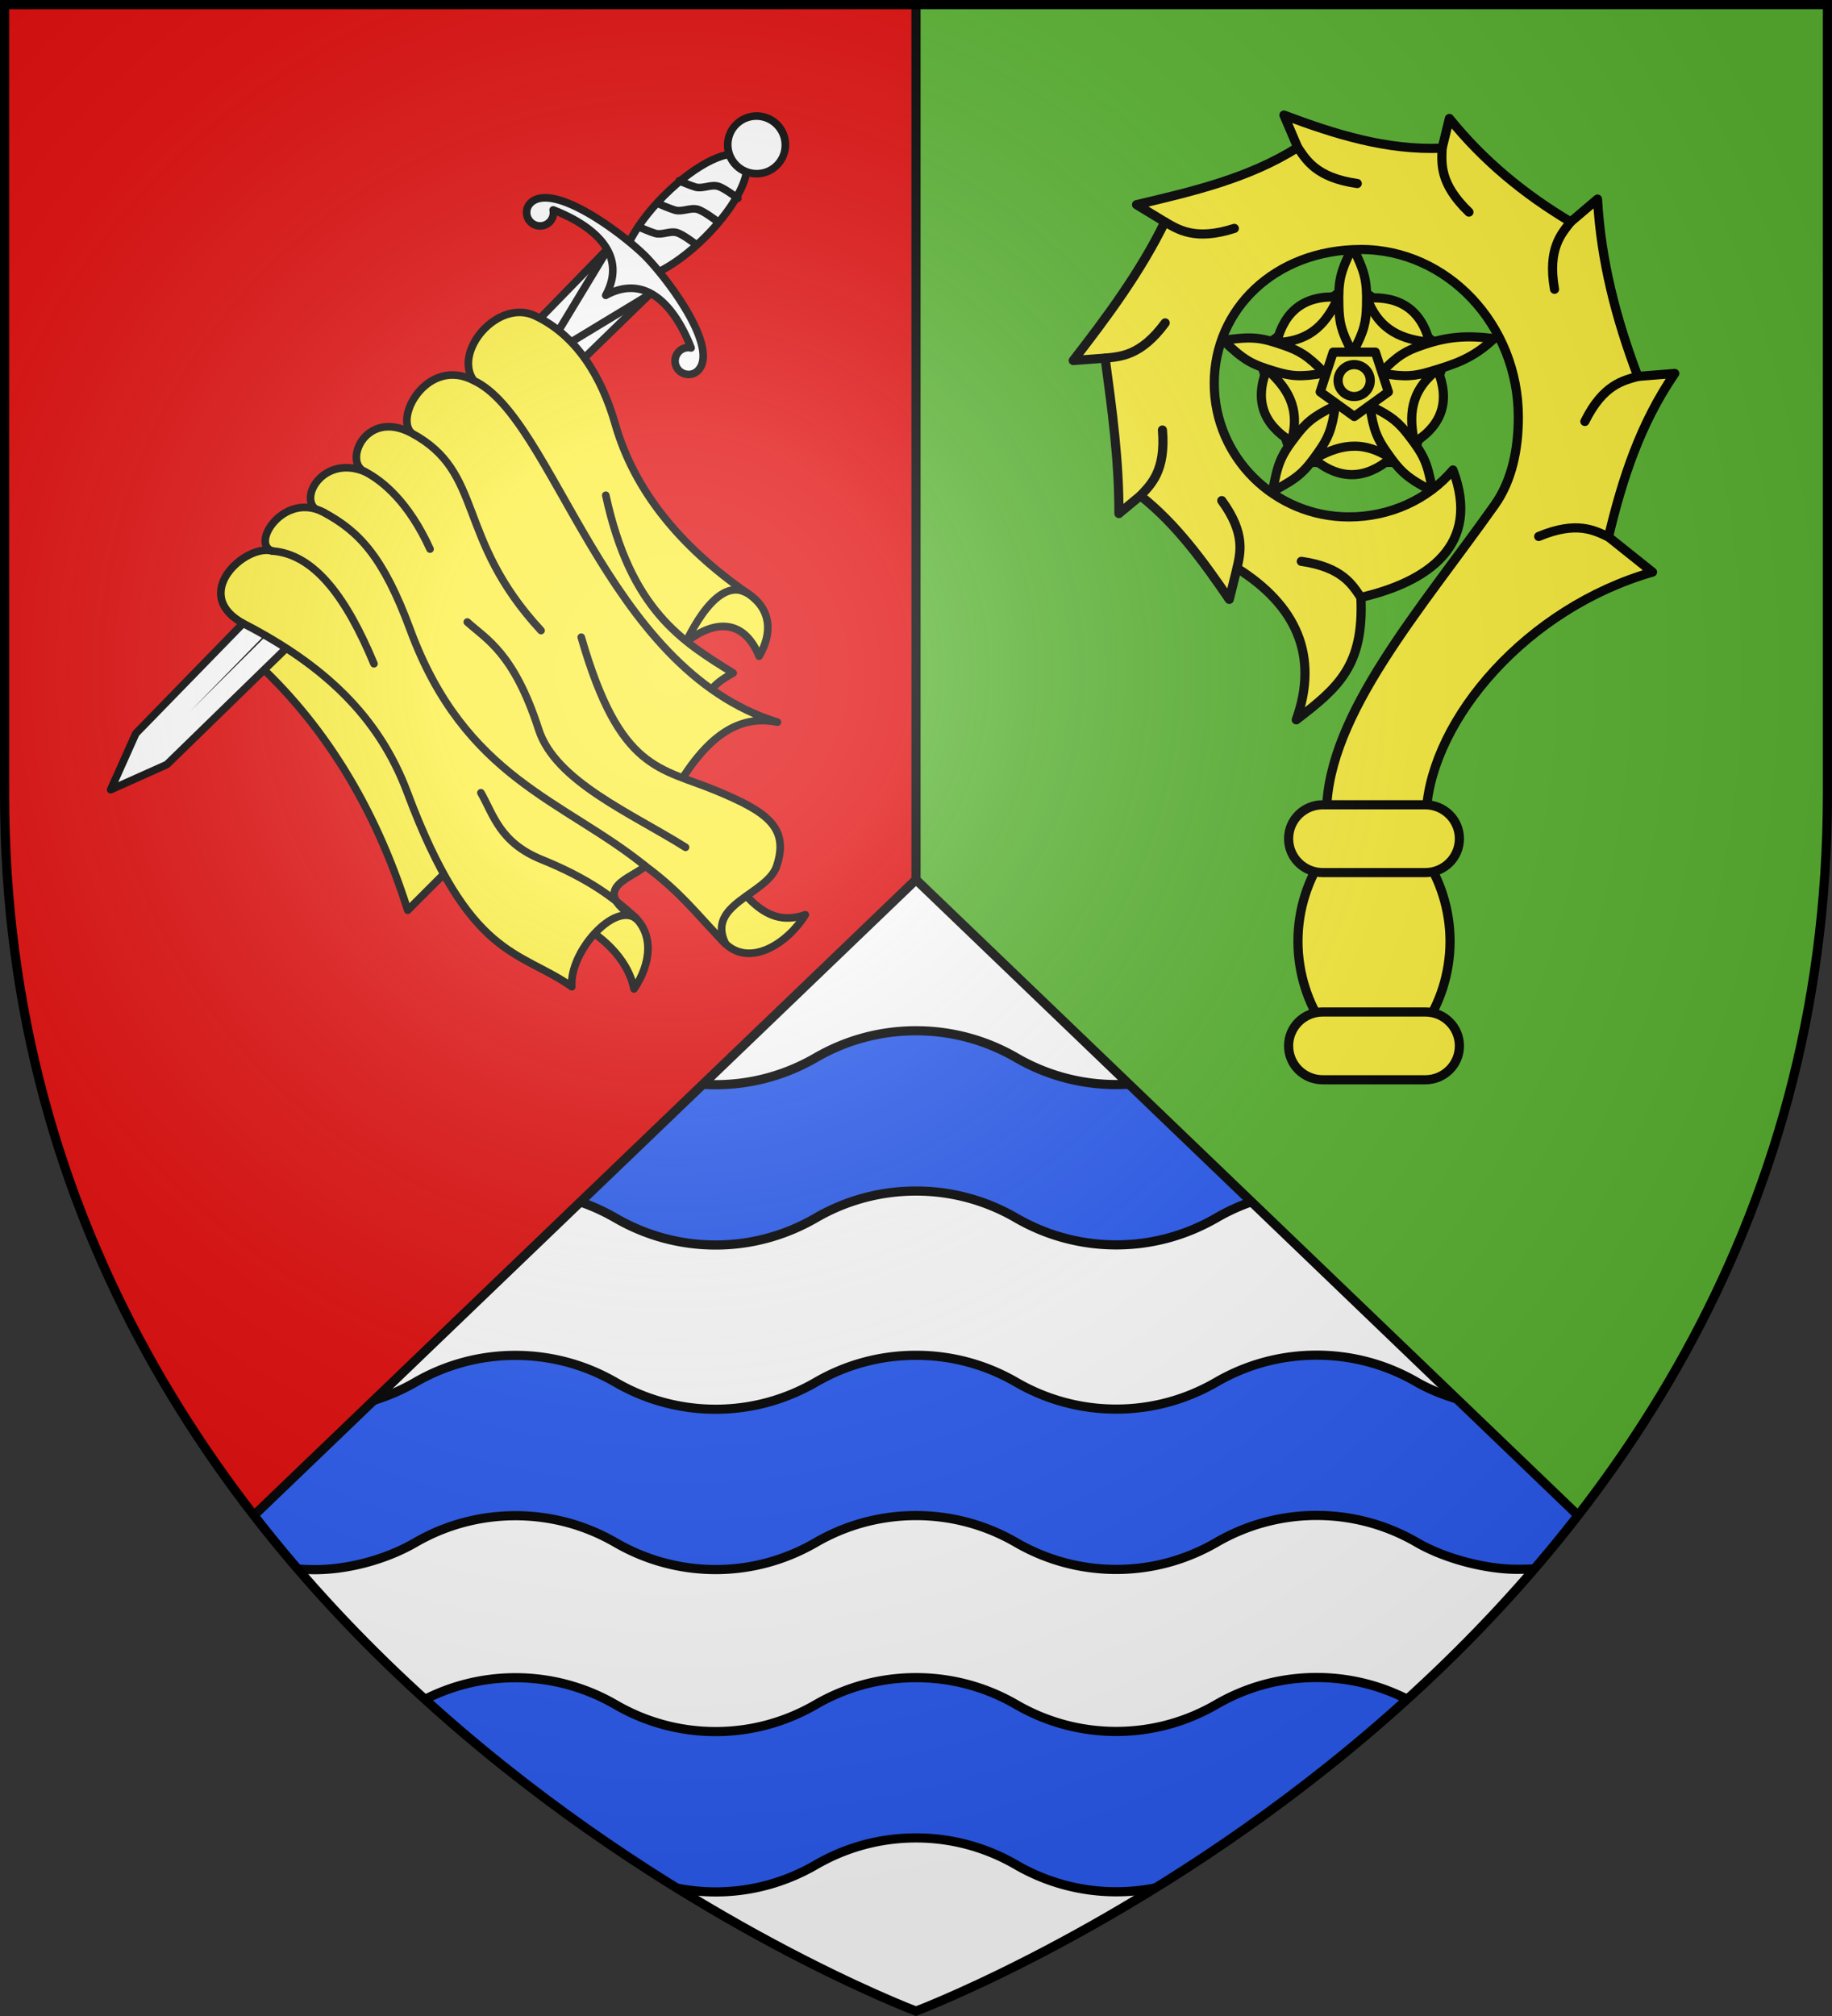<svg xmlns="http://www.w3.org/2000/svg" width="600" height="660" viewBox="-300 -300 600 660"><rect x="-300" y="-300" width="600" height="660" fill="#333333" stroke="none"/><clipPath id="a"><path d="m0-12-216.875 208.156C-128.497 310.228 0 358.5 0 358.5s128.497-48.272 216.875-162.344z"/></clipPath><radialGradient id="b" cx="-80" cy="-80" r="405" gradientUnits="userSpaceOnUse"><stop offset="0" stop-color="#fff" stop-opacity=".31"/><stop offset=".19" stop-color="#fff" stop-opacity=".25"/><stop offset=".6" stop-color="#6b6b6b" stop-opacity=".125"/><stop offset="1" stop-opacity=".125"/></radialGradient><path fill="#5ab532" d="M-298.5-298.5h597V-40C298.5 246.31 0 358.5 0 358.5S-298.5 246.31-298.5-40z"/><path fill="#e20909" d="M-298.5-298.5H0v657S-298.5 246.31-298.5-40z"/><path fill="#fff" d="m0-12-216.875 208.156C-128.497 310.228 0 358.5 0 358.5s128.497-48.272 216.875-162.344z"/><g stroke="#000"><path fill="#2b5df2" stroke-width="3" d="M-220.68 208.322c8.073 3.565 13.197 5.552 23.874 5.552 10.676 0 23.145-3.259 32.803-8.857 9.658-5.598 20.845-8.799 32.804-8.799 11.959 0 23.145 3.201 32.803 8.8 9.658 5.597 20.845 8.827 32.804 8.827 11.958 0 23.13-3.273 32.789-8.871 9.657-5.598 20.844-8.8 32.803-8.8a65.116 65.116 0 0 1 32.789 8.814 65.224 65.224 0 0 0 32.818 8.813c11.959 0 23.146-3.258 32.803-8.856a65.116 65.116 0 0 1 32.79-8.814 65.116 65.116 0 0 1 32.788 8.814c9.658 5.598 23.09 8.813 32.818 8.813 9.728 0 17.172-1.275 23.874-3.61l.087-51.285c-5.592 1.571-14.949 2.407-23.975 2.407-9.027 0-23.146-3.201-32.804-8.8a65.116 65.116 0 0 0-32.789-8.813c-11.959 0-23.145 3.201-32.803 8.8-9.658 5.597-20.845 8.856-32.804 8.856a65.116 65.116 0 0 1-32.789-8.813C23.146 146.902 11.96 143.7 0 143.7c-11.959 0-23.146 3.2-32.803 8.799-9.658 5.598-20.845 8.857-32.804 8.857a65.116 65.116 0 0 1-32.789-8.814 65.223 65.223 0 0 0-32.818-8.813 65.116 65.116 0 0 0-32.789 8.813c-9.658 5.598-21.343 8.857-32.803 8.857-11.46 0-14.881-2.705-23.961-7.465zm0 105.53c8.073 3.564 13.197 5.551 23.874 5.551 10.676 0 23.145-3.259 32.803-8.857 9.658-5.598 20.845-8.798 32.804-8.798 11.959 0 23.145 3.2 32.803 8.798 9.658 5.598 20.845 8.828 32.804 8.828 11.958 0 23.13-3.273 32.789-8.871 9.657-5.598 20.844-8.799 32.803-8.799a65.116 65.116 0 0 1 32.789 8.813 65.224 65.224 0 0 0 32.818 8.814c11.959 0 23.146-3.26 32.803-8.857a65.116 65.116 0 0 1 32.79-8.813 65.116 65.116 0 0 1 32.788 8.813c9.658 5.598 23.09 8.813 32.818 8.813 9.728 0 17.172-1.275 23.874-3.61l.087-51.285c-5.592 1.572-14.949 2.407-23.975 2.407-9.027 0-23.146-3.201-32.804-8.799a65.116 65.116 0 0 0-32.789-8.813c-11.959 0-23.145 3.2-32.803 8.798-9.658 5.598-20.845 8.857-32.804 8.857a65.116 65.116 0 0 1-32.789-8.813C23.146 252.43 11.96 249.23 0 249.23c-11.959 0-23.146 3.201-32.803 8.799-9.658 5.598-20.845 8.857-32.804 8.857a65.116 65.116 0 0 1-32.789-8.814 65.223 65.223 0 0 0-32.818-8.813 65.116 65.116 0 0 0-32.789 8.813c-9.658 5.598-21.343 8.857-32.803 8.857-11.46 0-14.881-2.705-23.961-7.465zm0-211.78c8.073 3.565 13.197 5.552 23.874 5.553 10.676 0 23.145-3.26 32.803-8.857 9.658-5.598 20.845-8.8 32.804-8.8 11.959 0 23.145 3.202 32.803 8.8 9.658 5.598 20.845 8.828 32.804 8.828 11.958 0 23.13-3.274 32.789-8.872C-23.146 93.126-11.96 89.925 0 89.925a65.116 65.116 0 0 1 32.789 8.814 65.224 65.224 0 0 0 32.818 8.813c11.959 0 23.146-3.259 32.803-8.857a65.116 65.116 0 0 1 32.79-8.813 65.116 65.116 0 0 1 32.788 8.813c9.658 5.598 23.09 8.814 32.818 8.814 9.728 0 17.172-1.275 23.874-3.61l.087-51.285c-5.592 1.57-14.949 2.406-23.975 2.406-9.027 0-23.146-3.2-32.804-8.799a65.116 65.116 0 0 0-32.789-8.813c-11.959 0-23.145 3.2-32.803 8.799-9.658 5.598-20.845 8.857-32.804 8.857a65.116 65.116 0 0 1-32.789-8.814C23.146 40.652 11.96 37.452 0 37.452c-11.959 0-23.146 3.2-32.803 8.798-9.658 5.598-20.845 8.857-32.804 8.857a65.116 65.116 0 0 1-32.789-8.813 65.223 65.223 0 0 0-32.818-8.813 65.116 65.116 0 0 0-32.789 8.813c-9.658 5.598-21.343 8.857-32.803 8.857-11.46 0-14.881-2.706-23.961-7.466z" clip-path="url(#a)"/><g stroke-linecap="round" stroke-linejoin="round"><g fill="#fcef3c"><g stroke-width="3"><path d="m142.88-207.372 31.141 22.447-11.895 36.318h-38.493l-11.895-36.318z"/><path d="M118.107-187.85c11.748-.419 16.663-7.039 20.23-14.88-11.155-.686-17.662 4.578-20.23 14.88zm-17.541-.75c6.843 6.452 8.965 7.807 17.203 10.235 4.818 1.42 7.995 1.962 16.043.481-5.633-5.89-8.51-7.352-13.248-9.013-8.103-2.84-10.638-2.933-19.998-1.704zm22.349 33.17c3.228-11.214-1.6-17.896-8.014-23.686-4.105 10.314-1.07 18.08 8.014 23.687zm-6.14 16.319c8.3-4.463 10.255-6.047 15.128-13.07 2.85-4.106 4.351-6.936 5.419-14.987-7.388 3.495-9.679 5.757-12.735 9.715-5.226 6.768-6.1 9.13-7.813 18.342zm38.706-10.837c-9.754-6.511-17.652-4.02-25.185.242 8.62 7.06 17.002 6.596 25.185-.242zm13.745 10.837c-1.713-9.212-2.627-11.545-7.853-18.313-3.057-3.957-5.306-6.25-12.694-9.744 1.067 8.05 2.529 10.91 5.378 15.017 4.873 7.023 6.868 8.577 15.17 13.04zm1.573-39.869c-9.256 7.19-9.31 15.412-7.55 23.836 9.43-5.95 11.576-14.002 7.55-23.836zm18.476-10.149c-9.36-1.23-15.72-.56-23.822 2.28-4.739 1.66-7.63 3.074-13.264 8.965 8.047 1.481 11.24.986 16.058-.434 8.238-2.427 14.184-4.358 21.028-10.811zm-41.58-13.283c4.033 10.955 11.898 13.546 20.518 14.49-2.79-10.738-9.847-15.25-20.518-14.49zm-4.7-16.782c-4.072 8.45-4.715 10.872-4.496 19.394.128 4.984.59 8.15 4.496 15.286 3.906-7.136 4.419-10.302 4.546-15.286.219-8.522-.475-10.943-4.546-19.394z"/><path d="M136.64-184.72h13.805l4.266 13.026-11.168 8.05-11.169-8.05z"/><ellipse cx="143.504" cy="-175.411" rx="5.271" ry="5.229"/><path fill-rule="evenodd" d="M174.906 8.18c0 21.608-14.069 39.125-24.906 39.125-10.837 0-24.905-17.517-24.905-39.126 0-21.608 14.068-39.125 24.905-39.125 10.837 0 24.906 17.517 24.906 39.125z"/><path d="M175.858-146.134c-8.095 9.562-20.526 15.367-34.088 15.367-24.351 0-44.091-19.583-44.091-43.741s19.74-43.741 47.967-43.813c28.227-.073 51.626 24.558 51.626 54.893 0 10.53-2.122 20.806-7.721 28.71-24.341 34.36-54.45 68.36-55.08 100.055h32.68c2.03-30.174 32.991-66.285 74.066-78.04l-14.422-11.513c4.59-19.244 10.471-37.148 21.706-53.52l-12.091.964c-7.146-18.897-12.096-37.903-13.208-58.048l-8.79 7.466c-15.301-9.123-28.595-20.063-39.72-33.865l-2.38 9.73c-18.045.796-35.172-4.566-51.81-10.838l4.515 10.598c-16.038 10.153-34.524 14.433-52.782 18.74l9.274 5.635c-8 16.376-18.87 31.014-30.009 45.38l10.44-.772c2.285 16.92 4.58 33.648 4.516 50.87l7.041-5.828c11.831 9.318 20.699 21.639 29.11 33.93l2.525-10.212c19.342 12.101 26.929 28.645 19.405 49.649 13.838-10.568 22.208-17.8 21.166-40.08 21.756-5.03 39.526-17.011 30.155-41.717z"/><path d="M145.703-104.417c-2.785-4.065-6.031-9.9-19.504-11.809m100.596-7.99c-4.497-2.061-10.31-5.405-22.849-.156m-98.814 10.386c1.013-4.81 2.99-11.182-4.986-22.122m-26.649-1.596c3.366-3.606 8.368-8.057 7.211-21.51M61.94-182.746c4.925-.53 11.644-.634 19.667-11.54m-.098-33.068c4.3 2.443 9.796 6.276 22.748 2.132m20.76-26.507c2.785 4.065 6.031 9.901 19.504 11.809m69.892 12.566c-3.037 3.884-7.628 8.75-5.294 22.052m27.29 28.53c-4.757 1.371-11.355 2.63-17.347 14.753m-46.75-89.47c-.155 4.913-.986 11.528 8.783 20.928M133.219 31.302h33.563c6.198 0 11.188 4.95 11.188 11.1 0 6.148-4.99 11.098-11.188 11.098H133.22c-6.198 0-11.188-4.95-11.188-11.099 0-6.148 4.99-11.099 11.188-11.099zm0-67.827h33.563c6.198 0 11.188 4.95 11.188 11.1s-4.99 11.098-11.188 11.098H133.22c-6.198 0-11.188-4.95-11.188-11.099s4.99-11.099 11.188-11.099z"/></g><path stroke-width="2.5" d="M-92.35 23.75c-2.193-10.572-11.433-18.024-19.946-22.417 4.986-2.852 8.394-10.749 19.253-1.943 7.528 6.104 6.24 16.199.693 24.36zm56.1-24.28c-14.64 5.156-21.107-9.71-30.058-18.491 1.884 9.497-7.194 17.672 3.972 28.053 8.194 7.617 20.364-.271 26.086-9.562zm-15.14-84.638c4.176-7.057 4.517-15.41-4.114-20.819l-13.728-5.95-6.045 22.133c9.71-7.631 19.08-7.215 23.887 4.636zM-166.467-2.007l15.27-15.265-22.377-54.247-33.13-25.669-11.032 12.513c23.384 21.039 40.514 48.553 51.27 82.668z"/></g><path fill="#fff" stroke-width="2.5" d="m-86.816-204.065-14.31-14.308-154.4 158.514-8.224 18.384 18.388-8.222z"/></g></g><path fill-rule="evenodd" d="M-101.604-202.201-237.842-67.023l134.165-137.251z"/><g stroke="#000" stroke-linejoin="round"><g stroke-linecap="round"><g stroke-width="1.986"><g fill="#fff" transform="matrix(-.89 -.89 .89 -.89 86.84 726.092)"><path d="m619.985 424.94 8.037-32.688 8.036 32.689z"/><ellipse cx="628.022" cy="445.365" rx="7.592" ry="21.51"/><ellipse cx="-307.425" cy="242.045" stroke-width="1.988" rx="7.71" ry="7.315" transform="matrix(.973 0 0 1.025 927.06 223.584)"/><path d="M600.701 415.923c-1.932 0-3.524 1.575-3.5 3.5.101 7.857 21.383 11.234 30.813 11.343 9.43-.109 30.712-3.486 30.812-11.343.025-1.925-1.568-3.5-3.5-3.5a3.501 3.501 0 0 0-3.5 3.5c0 1.217.62 2.247 1.563 2.875-8.163 3.63-21.594 6.812-25.375-6.032-3.78 12.844-17.212 9.662-25.375 6.032.943-.628 1.562-1.658 1.562-2.875 0-1.932-1.568-3.5-3.5-3.5z"/></g><path fill="none" stroke-linecap="butt" d="M621.555 458.397s4.293-.55 5.835-1.392c1.736-.948 2.318-3.377 4.047-4.336 1.239-.687 4.137-1.823 4.137-1.823m-14.519-.449s4.293-.55 5.835-1.392c1.736-.948 2.318-3.377 4.047-4.336 1.239-.687 4.137-1.823 4.137-1.823m-14.185-.628s4.088-.524 5.557-1.326c1.653-.903 2.207-3.217 3.855-4.13 1.179-.654 3.939-1.736 3.939-1.736" transform="matrix(-.89 -.89 .89 -.89 86.84 726.092)"/></g><g fill="#fcef3c" stroke-width="2.5"><path d="M-144.85-175.402c-6.875-9.458 7.858-26.864 19.99-21.24 13.43 6.227 21.83 19.708 26.335 35.43 6.287 21.94 21.338 40.116 43.021 55.225-9.225-4.954-18.071 11.217-22.384 22.085z"/><path d="M-101.6-137.857c8.17 37.678 24.984 47.832 41.734 58.194-7.816 4.148-8.838 7.56-8.918 10.869l-18.651-9.585-36.031-53.74"/><path d="M-144.85-175.402c26.43 12.22 42.671 94.26 99.463 111.824-12.492-2.544-23.23 4.228-33.922 23.054l-70.536-68.102-15.33-49.548c-5.826-5.319 5.35-25.104 20.326-17.228z"/><path d="M-109.629-91.383c12.72 44.2 25.862 42.544 44.545 50.378 15.895 6.666 23.74 11.72 19.448 24.57-3.113 9.32-23.366 12.367-16.7 25.467-15.25-15.346-19.913-26.884-68.355-48.624l-38.682-36.821-24.549-55.816c-10.116-1.524-1.528-19.547 13.43-13.358-7.183-2.904.062-20.755 15.317-12.587 23.974 12.836 14.258 34.244 42.382 64.61"/><path d="M-88.725-16.53c-3.214 3.762-19.243 7.127-2.955 17.235-7.079-5.492-21.922 10.926-21.041 22.33-17.233-12.107-33.405-8.847-53.884-63.607-9.397-25.129-27.645-41.777-53.198-55.048-18.477-9.596.165-26.462 8.957-23.993-7.262-2.42 3.976-19.601 16.924-12.616 11.41 6.156 19.384 14.297 28.262 38.342 17.996 48.743 50.174 55.755 76.935 77.358z"/><path d="M-91.68.705c-8.767-8.536-18.796-14.384-30.876-19.28-13.843-5.611-15.832-14.74-19.937-21.882m-68.353-79.156c14.118 1.033 24.554 15.856 33.326 36.914m-2.973-62.888c6.03 3.118 14.417 10.177 21.337 25.34m12.204 23.891c6.107 5.58 15.232 9.958 23.385 35.213 5.481 16.977 30.481 27.444 48.088 38.532"/></g></g><path fill="none" stroke-width="3" d="M-216.875 196.156 0-12l216.875 208.156M0-12v-286.5"/></g><path fill="url(#b)" d="M-298.5-298.5h597v258.543C298.5 246.291 0 358.5 0 358.5S-298.5 246.291-298.5-39.957z"/><path fill="none" stroke="#000" stroke-width="3" d="M-298.5-298.5h597v258.503C298.5 246.206 0 358.398 0 358.398S-298.5 246.206-298.5-39.997z"/></svg>
